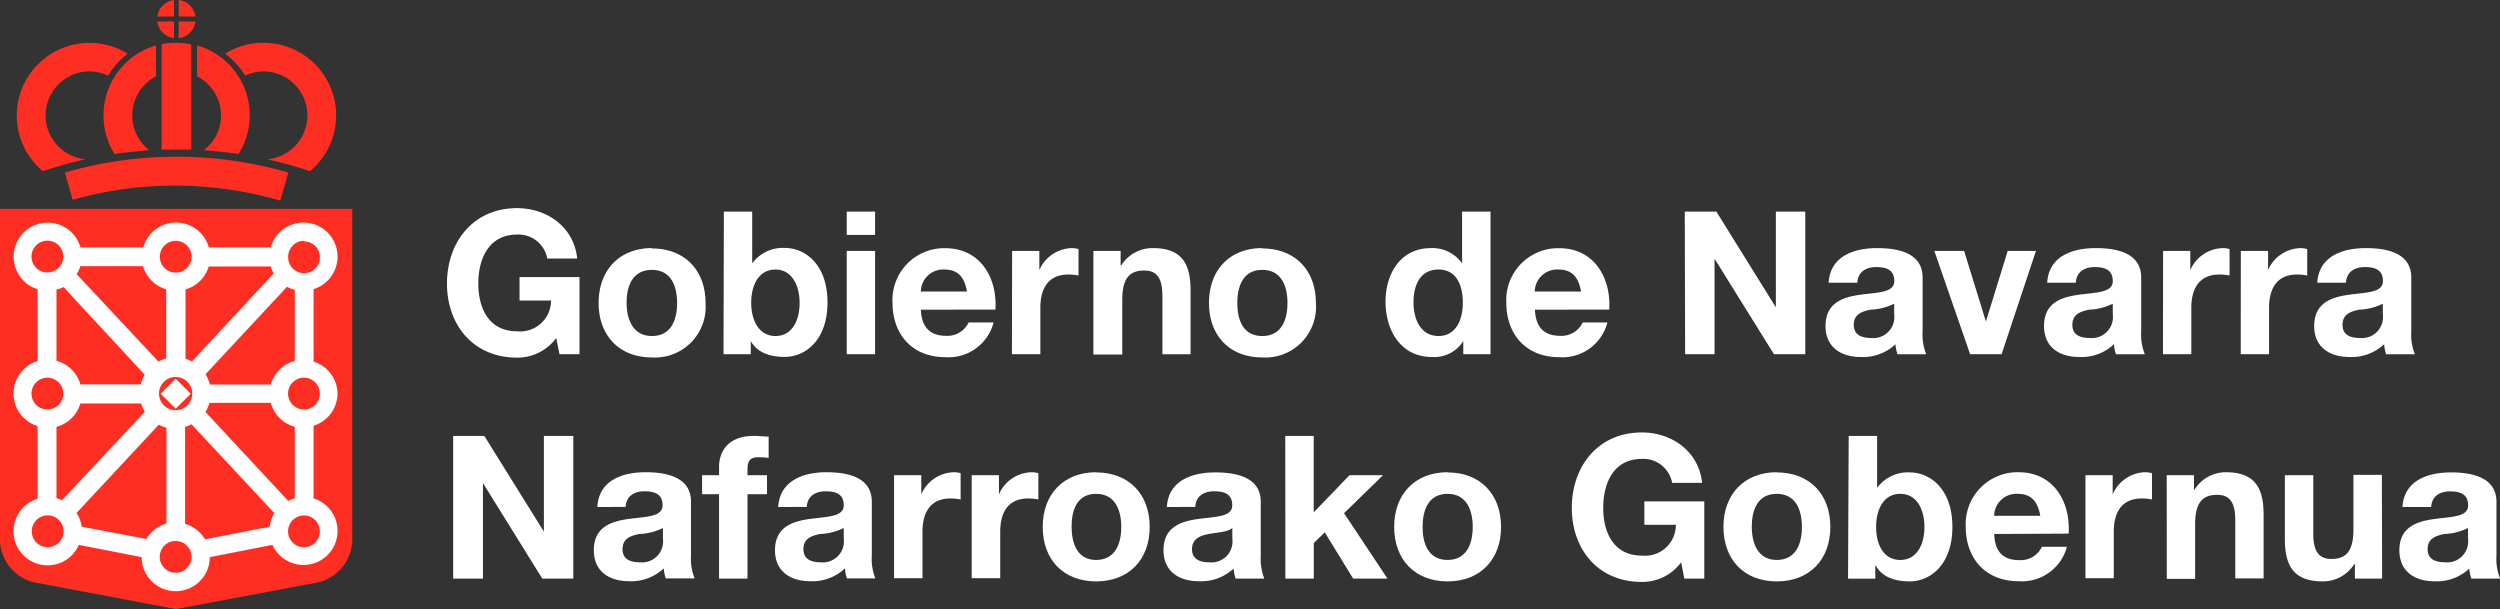<svg xmlns="http://www.w3.org/2000/svg" xmlns:xlink="http://www.w3.org/1999/xlink" viewBox="0 0 275.29 67.07"><rect x="0" y="0" width="275.29" height="67.07" fill="#333333" stroke="none"/><defs><style>.cls-1{fill:none;}.cls-2{clip-path:url(#clip-path);}.cls-3,.cls-4{fill:#ff2e23;}.cls-4{fill-rule:evenodd;}.cls-5{fill:#fefefe;}.cls-6{fill:#fff;}</style><clipPath id="clip-path"><rect class="cls-1" width="276.12" height="68.5"></rect></clipPath></defs><g id="Capa_2" data-name="Capa 2"><g id="Capa_1-2" data-name="Capa 1"><g class="cls-2"><path class="cls-3" d="M19.68,1.82V0a2.11,2.11,0,0,1,1.84,1.82Z"></path><path class="cls-3" d="M19.68,2.36h1.84A2.1,2.1,0,0,1,19.68,4.2Z"></path><path class="cls-4" d="M19.16,4.2a2.12,2.12,0,0,1-1.84-1.84h1.84Z"></path><path class="cls-4" d="M19.16,1.82H17.33A2.11,2.11,0,0,1,19.16,0Z"></path><path class="cls-3" d="M30.86,22.09a41.76,41.76,0,0,0-11.52-1.65A41.13,41.13,0,0,0,8,22l-.85-3h0a44.22,44.22,0,0,1,24.6,0Z"></path><path class="cls-3" d="M17.8,16.47c.51,0,1,0,1.48,0s1.19,0,1.78,0V4.89a8,8,0,0,0-1.65-.18,8.38,8.38,0,0,0-1.61.15Z"></path><path class="cls-3" d="M16.43,16.54c-1.28.11-2.56.23-3.82.41a7.92,7.92,0,0,1-1.21-4.23A8,8,0,0,1,17.18,5V8.4a4.86,4.86,0,0,0-.75,8.14Z"></path><path class="cls-3" d="M11.91,8.33a5,5,0,0,0-2.07-.47,4.85,4.85,0,0,0-.41,9.68,44.15,44.15,0,0,0-4.7,1.31,7.89,7.89,0,0,1-2.88-6.13,8,8,0,0,1,8-8,7.92,7.92,0,0,1,4.21,1.2A8.23,8.23,0,0,0,11.91,8.33Z"></path><path class="cls-3" d="M22.44,16.54c1.29.11,2.57.23,3.83.41a7.93,7.93,0,0,0,1.23-4.23A8,8,0,0,0,21.7,5V8.4a4.86,4.86,0,0,1,2.64,4.32A4.76,4.76,0,0,1,22.44,16.54Z"></path><path class="cls-3" d="M27,8.33A4.79,4.79,0,0,1,29,7.86a4.85,4.85,0,0,1,.44,9.68h0a43.5,43.5,0,0,1,4.7,1.31h0A8,8,0,0,0,29,4.71a7.89,7.89,0,0,0-4.21,1.2A8.91,8.91,0,0,1,27,8.33Z"></path><path class="cls-4" d="M19.38,67.07,4.26,64.22A4.9,4.9,0,0,1,0,59.35V23H38.79V59.35a4.9,4.9,0,0,1-4.26,4.87Z"></path><path class="cls-5" d="M17.69,43.36l1.66-1.66L21,43.36,19.35,45Z"></path><path class="cls-5" d="M33.47,45.09a1.75,1.75,0,1,1,1.75-1.75A1.74,1.74,0,0,1,33.47,45.09Zm1.75,13.42a1.75,1.75,0,1,1-1.75-1.75A1.74,1.74,0,0,1,35.22,58.51ZM22.62,45.36a4.09,4.09,0,0,0,.45-1h6.75A3.75,3.75,0,0,0,32.46,47v7.89a3.25,3.25,0,0,0-.72.27ZM29.7,58l-7.12,1.39a3.72,3.72,0,0,0-2.2-1.7V47a3.62,3.62,0,0,0,.71-.28l9.12,9.78A3.72,3.72,0,0,0,29.7,58ZM19.34,63.07a1.75,1.75,0,1,1,1.75-1.75A1.74,1.74,0,0,1,19.34,63.07Zm-3.22-3.72L9,58a3.83,3.83,0,0,0-.57-1.52l9.06-9.72a3.44,3.44,0,0,0,.84.34V57.65A3.76,3.76,0,0,0,16.12,59.35ZM6.83,55.08a4,4,0,0,0-.61-.22V47a3.74,3.74,0,0,0,2.63-2.57h6.69a4.15,4.15,0,0,0,.41.91ZM5.21,60.25A1.75,1.75,0,1,1,7,58.51,1.74,1.74,0,0,1,5.21,60.25ZM3.47,43.34a1.75,1.75,0,1,1,1.74,1.75A1.74,1.74,0,0,1,3.47,43.34Zm0-15.07A1.75,1.75,0,1,1,5.21,30,1.74,1.74,0,0,1,3.47,28.27Zm12.47,13a3.66,3.66,0,0,0-.44,1.06H8.86a3.78,3.78,0,0,0-2.64-2.6V31.89A4.25,4.25,0,0,0,7,31.61ZM8.85,29.31h6.9a3.75,3.75,0,0,0,2.55,2.55v7.61a4.28,4.28,0,0,0-.86.34l-9-9.62A3.84,3.84,0,0,0,8.85,29.31Zm10.49-2.79a1.75,1.75,0,1,1-1.74,1.75A1.75,1.75,0,0,1,19.34,26.52Zm1.83,16.82a1.83,1.83,0,1,1-1.83-1.83A1.83,1.83,0,0,1,21.17,43.34Zm1.78-14h6.87a3.48,3.48,0,0,0,.32.77l-9,9.69a3.39,3.39,0,0,0-.71-.28V31.87A3.76,3.76,0,0,0,23,29.31Zm8.65,2.24a4.28,4.28,0,0,0,.86.34v7.82a3.78,3.78,0,0,0-2.65,2.6h-6.7a3.93,3.93,0,0,0-.48-1.13Zm1.87-5a1.75,1.75,0,1,1-1.74,1.75A1.75,1.75,0,0,1,33.47,26.52Zm3.7,16.82a3.75,3.75,0,0,0-2.64-3.58V31.84a3.75,3.75,0,1,0-4.72-4.6H23a3.75,3.75,0,0,0-7.22,0H8.86a3.75,3.75,0,1,0-4.72,4.61v7.9a3.75,3.75,0,0,0,0,7.17v8A3.75,3.75,0,1,0,8.68,60l6.92,1.35a3.75,3.75,0,0,0,7.5,0L30,60a3.75,3.75,0,1,0,4.53-5.12v-8A3.75,3.75,0,0,0,37.17,43.34Z"></path><path class="cls-6" d="M61.25,37.22a5.29,5.29,0,0,1-4.31,2.16c-4.86,0-7.72-3.63-7.72-8.16s2.86-8.3,7.72-8.3c3.21,0,6.25,2,6.62,5.55h-3.3a3.21,3.21,0,0,0-3.32-2.64c-3.1,0-4.27,2.64-4.27,5.39s1.17,5.26,4.27,5.26a3.4,3.4,0,0,0,3.74-3.39H57.21V30.51h6.6V39h-2.2Z"></path><path class="cls-6" d="M71.79,37c2.14,0,2.77-1.83,2.77-3.63s-.63-3.65-2.77-3.65S69,31.5,69,33.33,69.68,37,71.79,37Zm0-9.64c3.59,0,5.9,2.38,5.9,6a5.58,5.58,0,0,1-5.9,6c-3.56,0-5.87-2.37-5.87-6S68.23,27.32,71.79,27.32Z"></path><path class="cls-6" d="M85.39,29.68c-1.85,0-2.67,1.74-2.67,3.65S83.54,37,85.39,37s2.66-1.74,2.66-3.63S87.23,29.68,85.39,29.68ZM79.71,23.3h3.12V29h0a4.19,4.19,0,0,1,3.58-1.7c2.27,0,4.71,1.83,4.71,6s-2.44,6-4.71,6c-1.67,0-3.06-.5-3.74-1.75h0V39h-3Z"></path><path class="cls-6" d="M93.24,27.63h3.12V39H93.24Zm3.12-1.76H93.24V23.3h3.12Z"></path><path class="cls-6" d="M106.48,32.1c-.28-1.59-1-2.42-2.48-2.42a2.46,2.46,0,0,0-2.6,2.42Zm-5.08,2c.09,2,1.06,2.88,2.79,2.88a2.58,2.58,0,0,0,2.47-1.47h2.75a5.12,5.12,0,0,1-5.33,3.82c-3.58,0-5.8-2.46-5.8-6a5.7,5.7,0,0,1,5.8-6c3.88,0,5.75,3.26,5.53,6.76Z"></path><path class="cls-6" d="M111.45,27.63h3v2.11h0a4,4,0,0,1,3.63-2.42,2.55,2.55,0,0,1,.68.11v2.91a5.38,5.38,0,0,0-1.12-.11c-2.29,0-3.08,1.65-3.08,3.65V39h-3.13Z"></path><path class="cls-6" d="M120.4,27.63h3v1.59h.07a4.06,4.06,0,0,1,3.48-1.9c3.32,0,4.15,1.87,4.15,4.69v7H128V32.58c0-1.87-.55-2.79-2-2.79-1.7,0-2.42.94-2.42,3.25v6H120.4Z"></path><path class="cls-6" d="M139,37c2.14,0,2.77-1.83,2.77-3.63s-.63-3.65-2.77-3.65-2.75,1.82-2.75,3.65S136.86,37,139,37Zm0-9.64c3.59,0,5.9,2.38,5.9,6a5.58,5.58,0,0,1-5.9,6c-3.56,0-5.87-2.37-5.87-6S135.41,27.32,139,27.32Z"></path><path class="cls-6" d="M158.4,29.68c-2.05,0-2.75,1.76-2.75,3.63S156.46,37,158.4,37s2.68-1.8,2.68-3.67S160.42,29.68,158.4,29.68Zm2.73,7.88h0a3.77,3.77,0,0,1-3.45,1.75c-3.44,0-5.11-2.94-5.11-6.09s1.7-5.9,5-5.9A4,4,0,0,1,161,29h0V23.3h3.13V39h-3Z"></path><path class="cls-6" d="M174.1,32.1c-.28-1.59-1-2.42-2.48-2.42A2.47,2.47,0,0,0,169,32.1Zm-5.08,2c.09,2,1.06,2.88,2.8,2.88a2.58,2.58,0,0,0,2.46-1.47H177a5.11,5.11,0,0,1-5.32,3.82c-3.59,0-5.81-2.46-5.81-6a5.71,5.71,0,0,1,5.81-6c3.87,0,5.74,3.26,5.52,6.76Z"></path><path class="cls-6" d="M185.52,23.3H189l6.55,10.54h0V23.3h3.24V39h-3.45L188.8,28.49h0V39h-3.24Z"></path><path class="cls-6" d="M208.58,33.44a6.33,6.33,0,0,1-2.6.66c-1,.2-1.85.53-1.85,1.67s.91,1.45,1.92,1.45a2.32,2.32,0,0,0,2.53-2.61Zm-7.22-2.31c.18-2.93,2.8-3.81,5.35-3.81,2.27,0,5,.51,5,3.24v5.92a5.79,5.79,0,0,0,.4,2.53h-3.17a4.67,4.67,0,0,1-.22-1.1,5.22,5.22,0,0,1-3.83,1.4c-2.15,0-3.87-1.07-3.87-3.41,0-2.57,1.94-3.19,3.87-3.45s3.7-.22,3.7-1.5-.93-1.54-2-1.54-2,.49-2.07,1.72Z"></path><path class="cls-6" d="M220.41,39h-3.47L213,27.63h3.28l2.4,7.77h0l2.4-7.77h3.11Z"></path><path class="cls-6" d="M232.65,33.44a6.33,6.33,0,0,1-2.6.66c-1,.2-1.85.53-1.85,1.67s.9,1.45,1.92,1.45a2.32,2.32,0,0,0,2.53-2.61Zm-7.22-2.31c.17-2.93,2.79-3.81,5.35-3.81,2.26,0,5,.51,5,3.24v5.92a5.79,5.79,0,0,0,.4,2.53H233a4.67,4.67,0,0,1-.22-1.1,5.22,5.22,0,0,1-3.83,1.4c-2.16,0-3.87-1.07-3.87-3.41,0-2.57,1.93-3.19,3.87-3.45s3.7-.22,3.7-1.5-.93-1.54-2-1.54-2,.49-2.07,1.72Z"></path><path class="cls-6" d="M238.19,27.63h3v2.11h0a4,4,0,0,1,3.64-2.42,2.61,2.61,0,0,1,.68.11v2.91a5.48,5.48,0,0,0-1.13-.11c-2.28,0-3.08,1.65-3.08,3.65V39h-3.12Z"></path><path class="cls-6" d="M246.75,27.63h3v2.11h0a4,4,0,0,1,3.63-2.42,2.48,2.48,0,0,1,.68.11v2.91a5.31,5.31,0,0,0-1.12-.11c-2.29,0-3.08,1.65-3.08,3.65V39h-3.12Z"></path><path class="cls-6" d="M262.39,33.44a6.33,6.33,0,0,1-2.6.66c-1,.2-1.84.53-1.84,1.67s.9,1.45,1.91,1.45a2.32,2.32,0,0,0,2.53-2.61Zm-7.22-2.31c.18-2.93,2.8-3.81,5.35-3.81,2.27,0,5,.51,5,3.24v5.92a5.79,5.79,0,0,0,.4,2.53h-3.17a4.67,4.67,0,0,1-.22-1.1,5.22,5.22,0,0,1-3.83,1.4c-2.15,0-3.87-1.07-3.87-3.41,0-2.57,1.94-3.19,3.87-3.45s3.7-.22,3.7-1.5-.93-1.54-2-1.54-2,.49-2.07,1.72Z"></path><path class="cls-6" d="M49.9,48h3.43l6.56,10.54h0V48h3.24V63.71H59.71L53.18,53.19h0V63.71H49.9Z"></path><path class="cls-6" d="M73,58.14a6.33,6.33,0,0,1-2.6.66c-1,.2-1.85.53-1.85,1.67s.9,1.45,1.92,1.45A2.32,2.32,0,0,0,73,59.31Zm-7.22-2.31C65.92,52.9,68.53,52,71.09,52c2.26,0,5,.51,5,3.24v5.92a5.79,5.79,0,0,0,.4,2.53H73.31a4.57,4.57,0,0,1-.22-1.1A5.22,5.22,0,0,1,69.26,64c-2.16,0-3.87-1.07-3.87-3.41,0-2.57,1.93-3.19,3.87-3.45s3.7-.22,3.7-1.5-.93-1.54-2-1.54-2,.49-2.07,1.72Z"></path><path class="cls-6" d="M79.18,54.42H77.31V52.33h1.87v-.88c0-2,1.25-3.45,3.81-3.45.55,0,1.12.06,1.65.08v2.34a8.66,8.66,0,0,0-1.15-.07c-.83,0-1.18.35-1.18,1.3v.68h2.15v2.09H82.31v9.29H79.18Z"></path><path class="cls-6" d="M92.91,58.14a6.33,6.33,0,0,1-2.6.66c-1,.2-1.84.53-1.84,1.67s.9,1.45,1.91,1.45a2.32,2.32,0,0,0,2.53-2.61Zm-7.22-2.31C85.87,52.9,88.49,52,91,52c2.27,0,5,.51,5,3.24v5.92a5.82,5.82,0,0,0,.39,2.53H93.26a4.57,4.57,0,0,1-.22-1.1A5.22,5.22,0,0,1,89.21,64c-2.15,0-3.87-1.07-3.87-3.41,0-2.57,1.94-3.19,3.87-3.45s3.7-.22,3.7-1.5-.92-1.54-2-1.54-2,.49-2.07,1.72Z"></path><path class="cls-6" d="M98.45,52.33h3v2.11h0A4,4,0,0,1,105.1,52a2.55,2.55,0,0,1,.68.11V55a5.38,5.38,0,0,0-1.12-.11c-2.29,0-3.08,1.65-3.08,3.65v5.13H98.45Z"></path><path class="cls-6" d="M107,52.33h3v2.11h0A4,4,0,0,1,113.66,52a2.55,2.55,0,0,1,.68.11V55a5.45,5.45,0,0,0-1.12-.11c-2.29,0-3.08,1.65-3.08,3.65v5.13H107Z"></path><path class="cls-6" d="M120.7,61.66c2.13,0,2.77-1.83,2.77-3.63s-.64-3.65-2.77-3.65S118,56.21,118,58,118.59,61.66,120.7,61.66Zm0-9.64c3.59,0,5.9,2.38,5.9,6s-2.31,6-5.9,6-5.88-2.38-5.88-6S117.14,52,120.7,52Z"></path><path class="cls-6" d="M135.7,58.14c-.52.46-1.63.48-2.59.66s-1.85.53-1.85,1.67.9,1.45,1.91,1.45a2.31,2.31,0,0,0,2.53-2.61Zm-7.21-2.31c.17-2.93,2.79-3.81,5.34-3.81,2.27,0,5,.51,5,3.24v5.92a6,6,0,0,0,.39,2.53h-3.17a5.09,5.09,0,0,1-.21-1.1A5.24,5.24,0,0,1,132,64c-2.16,0-3.88-1.07-3.88-3.41,0-2.57,1.94-3.19,3.88-3.45s3.69-.22,3.69-1.5-.92-1.54-2-1.54-2,.49-2.07,1.72Z"></path><path class="cls-6" d="M141.53,48h3.13v8.42l3.94-4.09h3.69L148,56.51l4.78,7.2H149l-3.12-5.09-1.21,1.17v3.92h-3.13Z"></path><path class="cls-6" d="M159.4,61.66c2.13,0,2.77-1.83,2.77-3.63s-.64-3.65-2.77-3.65-2.75,1.83-2.75,3.65S157.28,61.66,159.4,61.66Zm0-9.64c3.58,0,5.89,2.38,5.89,6s-2.31,6-5.89,6-5.88-2.38-5.88-6S155.83,52,159.4,52Z"></path><path class="cls-6" d="M185.12,61.92a5.31,5.31,0,0,1-4.32,2.16c-4.86,0-7.72-3.63-7.72-8.16s2.86-8.3,7.72-8.3c3.21,0,6.25,2,6.63,5.55h-3.3a3.23,3.23,0,0,0-3.33-2.64c-3.1,0-4.26,2.64-4.26,5.39s1.16,5.26,4.26,5.26a3.39,3.39,0,0,0,3.74-3.39h-3.47V55.21h6.6v8.5h-2.2Z"></path><path class="cls-6" d="M195.65,61.66c2.14,0,2.77-1.83,2.77-3.63s-.63-3.65-2.77-3.65S192.9,56.21,192.9,58,193.54,61.66,195.65,61.66Zm0-9.64c3.59,0,5.9,2.38,5.9,6s-2.31,6-5.9,6-5.87-2.38-5.87-6S192.09,52,195.65,52Z"></path><path class="cls-6" d="M209.25,54.38c-1.85,0-2.66,1.74-2.66,3.65s.81,3.63,2.66,3.63,2.66-1.74,2.66-3.63S211.1,54.38,209.25,54.38ZM203.57,48h3.13v5.72h0a4.2,4.2,0,0,1,3.59-1.7c2.26,0,4.7,1.83,4.7,6s-2.44,6-4.7,6c-1.68,0-3.06-.5-3.74-1.75h-.05v1.45h-3Z"></path><path class="cls-6" d="M224.67,56.8c-.29-1.59-1-2.42-2.49-2.42a2.45,2.45,0,0,0-2.59,2.42Zm-5.08,2c.09,2,1,2.88,2.79,2.88a2.58,2.58,0,0,0,2.47-1.47h2.75A5.12,5.12,0,0,1,222.27,64c-3.59,0-5.81-2.46-5.81-6a5.71,5.71,0,0,1,5.81-6c3.87,0,5.74,3.26,5.52,6.76Z"></path><path class="cls-6" d="M229.64,52.33h3v2.11h0A4,4,0,0,1,236.28,52a2.62,2.62,0,0,1,.69.11V55a5.48,5.48,0,0,0-1.13-.11c-2.29,0-3.08,1.65-3.08,3.65v5.13h-3.12Z"></path><path class="cls-6" d="M238.59,52.33h3v1.59h.06A4.07,4.07,0,0,1,245.1,52c3.32,0,4.16,1.87,4.16,4.69v7h-3.12V57.28c0-1.87-.55-2.79-2-2.79-1.69,0-2.42.95-2.42,3.25v6h-3.12Z"></path><path class="cls-6" d="M262.31,63.71h-3V62.12h-.07a4.06,4.06,0,0,1-3.48,1.9c-3.32,0-4.16-1.87-4.16-4.69v-7h3.13v6.43c0,1.87.55,2.79,2,2.79,1.69,0,2.42-.95,2.42-3.26v-6h3.13Z"></path><path class="cls-6" d="M271.77,58.14a6.33,6.33,0,0,1-2.6.66c-1,.2-1.85.53-1.85,1.67s.9,1.45,1.92,1.45a2.32,2.32,0,0,0,2.53-2.61Zm-7.22-2.31c.18-2.93,2.79-3.81,5.35-3.81,2.26,0,5,.51,5,3.24v5.92a5.79,5.79,0,0,0,.4,2.53h-3.17a4.57,4.57,0,0,1-.22-1.1,5.24,5.24,0,0,1-3.83,1.4c-2.16,0-3.87-1.07-3.87-3.41,0-2.57,1.93-3.19,3.87-3.45s3.7-.22,3.7-1.5-.93-1.54-2-1.54-2,.49-2.07,1.72Z"></path></g></g></g></svg>